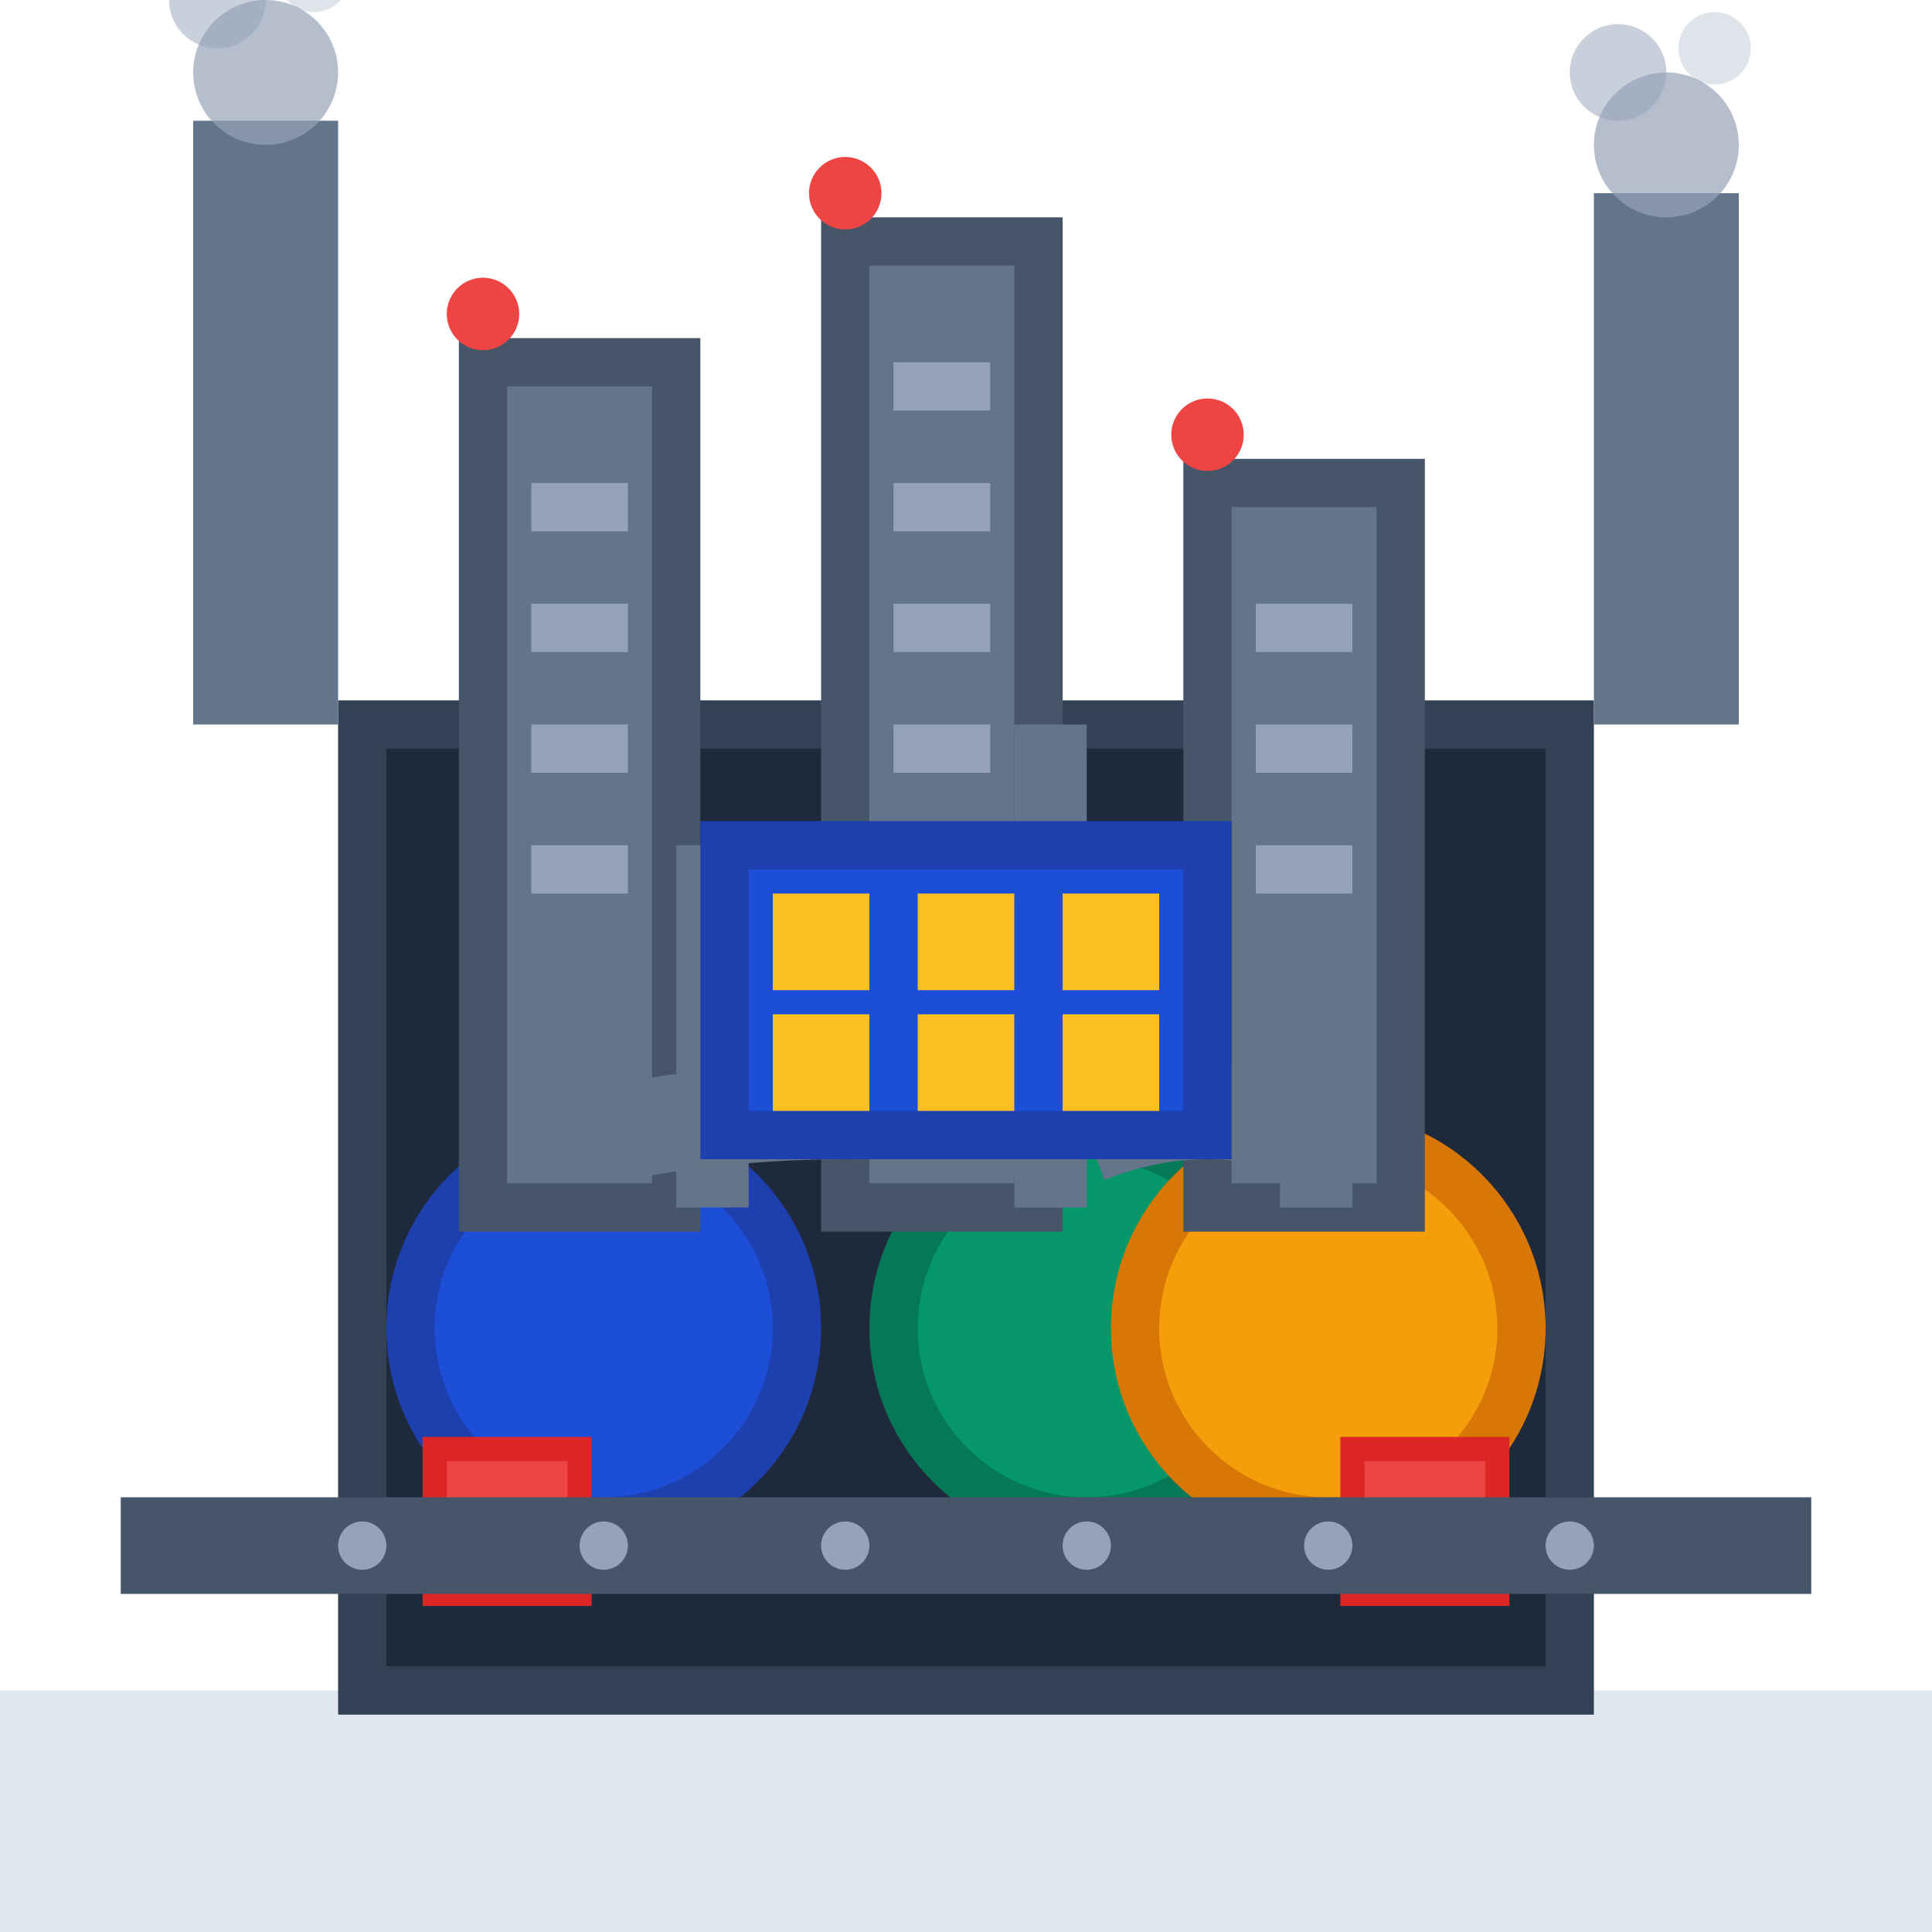 <svg width="80" height="80" viewBox="0 0 80 80" fill="none" xmlns="http://www.w3.org/2000/svg">
    <!-- Base Ground -->
    <rect x="0" y="70" width="80" height="10" fill="#e2e8f0"/>
    
    <!-- Main Processing Unit -->
    <rect x="15" y="30" width="50" height="40" fill="#1e293b" stroke="#334155" stroke-width="2"/>
    
    <!-- Storage Tanks -->
    <circle cx="25" cy="55" r="8" fill="#1d4ed8" stroke="#1e40af" stroke-width="2"/>
    <circle cx="45" cy="55" r="8" fill="#059669" stroke="#047857" stroke-width="2"/>
    <circle cx="55" cy="55" r="8" fill="#f59e0b" stroke="#d97706" stroke-width="2"/>
    
    <!-- Distillation Columns -->
    <rect x="20" y="15" width="8" height="35" fill="#64748b" stroke="#475569" stroke-width="2"/>
    <rect x="35" y="10" width="8" height="40" fill="#64748b" stroke="#475569" stroke-width="2"/>
    <rect x="50" y="20" width="8" height="30" fill="#64748b" stroke="#475569" stroke-width="2"/>
    
    <!-- Column Details -->
    <rect x="22" y="20" width="4" height="2" fill="#94a3b8"/>
    <rect x="22" y="25" width="4" height="2" fill="#94a3b8"/>
    <rect x="22" y="30" width="4" height="2" fill="#94a3b8"/>
    <rect x="22" y="35" width="4" height="2" fill="#94a3b8"/>
    
    <rect x="37" y="15" width="4" height="2" fill="#94a3b8"/>
    <rect x="37" y="20" width="4" height="2" fill="#94a3b8"/>
    <rect x="37" y="25" width="4" height="2" fill="#94a3b8"/>
    <rect x="37" y="30" width="4" height="2" fill="#94a3b8"/>
    <rect x="37" y="35" width="4" height="2" fill="#94a3b8"/>
    
    <rect x="52" y="25" width="4" height="2" fill="#94a3b8"/>
    <rect x="52" y="30" width="4" height="2" fill="#94a3b8"/>
    <rect x="52" y="35" width="4" height="2" fill="#94a3b8"/>
    
    <!-- Smokestacks -->
    <rect x="8" y="5" width="6" height="25" fill="#64748b"/>
    <rect x="66" y="8" width="6" height="22" fill="#64748b"/>
    
    <!-- Smoke -->
    <circle cx="11" cy="3" r="3" fill="#94a3b8" opacity="0.7"/>
    <circle cx="9" cy="0" r="2" fill="#94a3b8" opacity="0.5"/>
    <circle cx="13" cy="-1" r="1.5" fill="#94a3b8" opacity="0.3"/>
    
    <circle cx="69" cy="6" r="3" fill="#94a3b8" opacity="0.7"/>
    <circle cx="67" cy="3" r="2" fill="#94a3b8" opacity="0.5"/>
    <circle cx="71" cy="2" r="1.5" fill="#94a3b8" opacity="0.3"/>
    
    <!-- Connecting Pipes -->
    <path d="M25 47 Q35 45 45 47" stroke="#64748b" stroke-width="4" fill="none"/>
    <path d="M45 47 Q50 45 55 47" stroke="#64748b" stroke-width="4" fill="none"/>
    
    <!-- Vertical Pipes -->
    <rect x="28" y="35" width="3" height="15" fill="#64748b"/>
    <rect x="42" y="30" width="3" height="20" fill="#64748b"/>
    <rect x="53" y="40" width="3" height="10" fill="#64748b"/>
    
    <!-- Control Room -->
    <rect x="30" y="35" width="20" height="12" fill="#1d4ed8" stroke="#1e40af" stroke-width="2"/>
    <rect x="32" y="37" width="4" height="4" fill="#fbbf24"/>
    <rect x="38" y="37" width="4" height="4" fill="#fbbf24"/>
    <rect x="44" y="37" width="4" height="4" fill="#fbbf24"/>
    <rect x="32" y="42" width="4" height="4" fill="#fbbf24"/>
    <rect x="38" y="42" width="4" height="4" fill="#fbbf24"/>
    <rect x="44" y="42" width="4" height="4" fill="#fbbf24"/>
    
    <!-- Processing Equipment -->
    <rect x="18" y="60" width="6" height="6" fill="#ef4444" stroke="#dc2626" stroke-width="1"/>
    <rect x="56" y="60" width="6" height="6" fill="#ef4444" stroke="#dc2626" stroke-width="1"/>
    
    <!-- Conveyor System -->
    <rect x="5" y="62" width="70" height="4" fill="#475569"/>
    <circle cx="15" cy="64" r="1" fill="#94a3b8"/>
    <circle cx="25" cy="64" r="1" fill="#94a3b8"/>
    <circle cx="35" cy="64" r="1" fill="#94a3b8"/>
    <circle cx="45" cy="64" r="1" fill="#94a3b8"/>
    <circle cx="55" cy="64" r="1" fill="#94a3b8"/>
    <circle cx="65" cy="64" r="1" fill="#94a3b8"/>
    
    <!-- Warning Lights -->
    <circle cx="20" cy="13" r="1.5" fill="#ef4444"/>
    <circle cx="35" cy="8" r="1.5" fill="#ef4444"/>
    <circle cx="50" cy="18" r="1.5" fill="#ef4444"/>
</svg>
